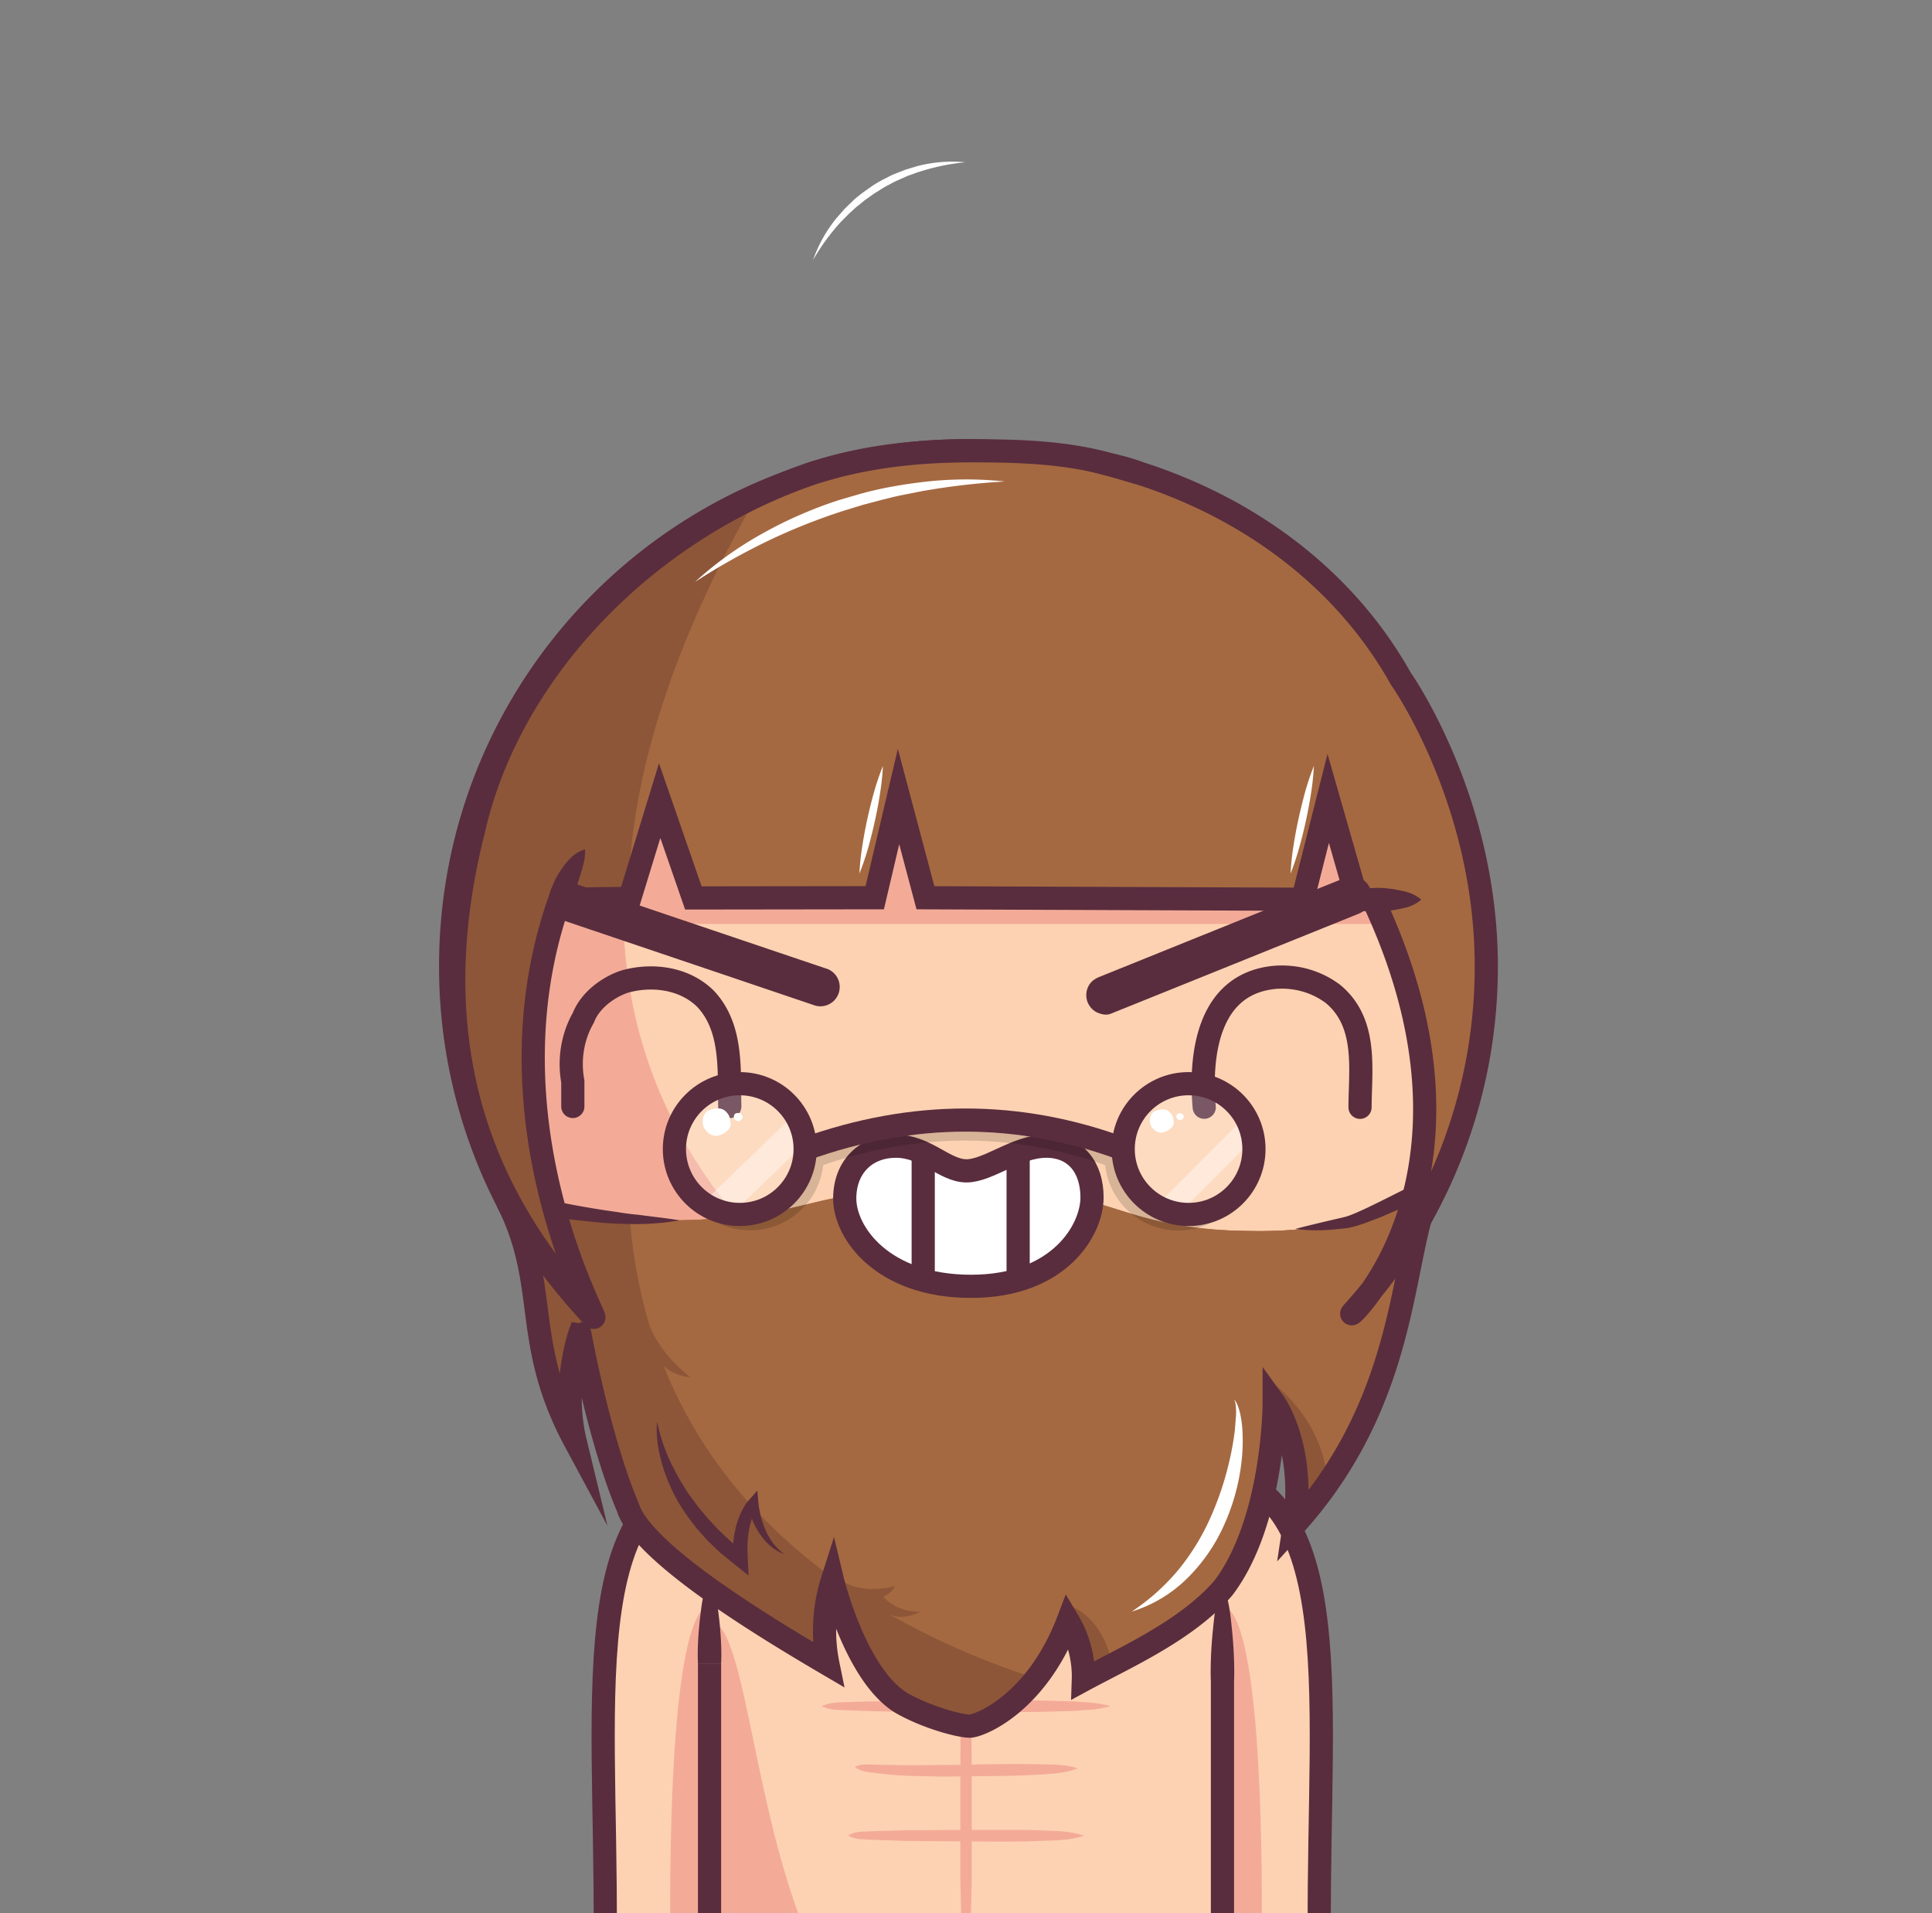 <svg xmlns="http://www.w3.org/2000/svg" xmlns:xlink="http://www.w3.org/1999/xlink" viewBox="0 0 1000 990" xmlns:v="https://vecta.io/nano"><rect x="0" y="0" width="1000" height="990" fill="#808080" stroke="none"/><style><![CDATA[.B{stroke:#592d3d}.C{stroke-width:12}.D{fill:none}.E{stroke-miterlimit:10}.F{fill:#592d3d}.G{fill:#f3ab98}.H{fill:#fff}.I{fill:#fdd2b2}.J{fill:#8d5638}]]></style><path d="M610,758.72c90.76,0,72,114.24,72.87,241.28H610Z" class="I"/><path d="M632.74 831.87L610 870l11.38 130h31.76c.77-180.27-20.4-168.13-20.4-168.13z" class="G"/><use xlink:href="#B" class="I"/><path d="M269.61 634.48l2.11 3.58 1.33 2.14 2 3.19 1.46 2.24 2 3 1.56 2.28 2 2.88 1.65 2.3 2 2.77 1.73 2.29 2.07 2.7 1.79 2.26 2.12 2.63 1.85 2.23 2.17 2.57 1.91 2.2 2.22 2.5 2 2.16 2.6 2.79 1.21 1.28 3.91 4 .26.27 3.91 3.81 1.58 1.5 2.86 2.66 1.16 1.06 3.14 2.78q4.9 4.27 10 8.19 8.19 6.24 16.93 11.62c23.55 13 49 22 75.37 27.8 6.59 1.45 13.23 2.7 19.89 3.71 42.1 3.75 87 5.18 129.28-3.08C508.45 729 185.59 612.74 388.8 257.48h0a249.02 249.02 0 0 0-8.06 3.88l-.59.29-3.65 1.88-1 .53a280.52 280.52 0 0 0-11.13 6.23l-.9.53-3.46 2.1-.87.54q-5.36 3.35-10.55 6.93l-1.08.75-3.23 2.29-.66.47q-3.27 2.39-6.46 4.84l-.62.48-3 2.39-1.17.94-3 2.45h0c-2.11 1.75-4.19 3.55-6.24 5.37l-1.14 1-2.69 2.45L318 305q-4.28 4-8.37 8.17l-1.38 1.41-2.36 2.47-1.37 1.48q-2.06 2.2-4.06 4.46c-.45.51-.91 1-1.36 1.54l-2.11 2.45-1.51 1.79-2 2.44-1.61 2-3.16 4-1.61 2.11-1.79 2.4-1.59 2.18-1.68 2.33q-1.42 2-2.8 4.05l-1.49 2.22-1.64 2.5-1.49 2.31-1.68 2.71-1.28 2.07-2.61 4.4-1.22 2.16-1.61 2.87-1.19 2.19-1.9 3.59-1.2 2.34-1.91 3.84-1 2.09-1.53 3.29-.91 2q-1.11 2.47-2.17 5l-.65 1.57-1.56 3.82-.79 2-1.45 3.8-.62 1.65q-.94 2.63-1.85 5.26l-.56 1.7q-.66 2-1.29 4l-.6 1.91-1.37 4.63-.29 1q-.78 2.76-1.5 5.54c-.16.59-.3 1.19-.45 1.78l-1 4.18-.42 1.75-1.24 5.71-.15.77q-.51 2.55-1 5.1l-.32 1.82-.74 4.5-.24 1.52-.83 5.88-.15 1.3-.55 4.79-.19 1.81-.45 5.06c0 .35-.06.69-.08 1q-.22 3-.39 6.05c0 .53 0 1.07-.07 1.6q-.1 2.36-.18 4.71v1.77l-.08 6.17v.1l.08 6.62c0 .76.06 1.52.08 2.28l.17 4.41c0 .89.11 1.77.16 2.66l.25 4 .24 2.83.34 3.77c.09 1 .21 1.94.31 2.91l.42 3.64.39 2.95.5 3.55.47 3 .57 3.49.55 3 .65 3.44.62 3 .74 3.4.68 2.93.82 3.36.74 2.91.91 3.34c.26 1 .53 1.92.81 2.87l1 3.31.88 2.84 1.06 3.28.94 2.8 1.15 3.27 1 2.74 1.24 3.27c.35.89.69 1.79 1 2.68l1.34 3.28 1.08 2.59 1.45 3.33 1.1 2.47 1.6 3.44 1.08 2.3 1.87 3.75.95 1.9q2.88 5.61 6 11.07l1.02 1.69z" class="G"/><use xlink:href="#B" class="B C D E"/><path d="M386.12,758.72c-90.77,0-72,114.24-72.87,241.28h72.87Z" class="I"/><path d="M367.23 831.87L390 870l-11.39 130h-31.73c-.81-180.27 20.35-168.13 20.35-168.13z" class="G"/><path d="M619.47,1070H380.53a13.28,13.28,0,0,1-13.27-13.28V772a13.28,13.28,0,0,1,13.27-13.28H613.76c13.09,0,19,7.66,19,19.88v278.08A13.28,13.28,0,0,1,619.47,1070Z" class="I"/><path d="M629.05 766.62a19.33 19.33 0 0 1-2.51-4 17.25 17.25 0 0 0-8.28-3.51 28.88 28.88 0 0 0-4.5-.34H380.53A13.28 13.28 0 0 0 367.26 772c29 10.42 83.29 16.24 132.74 16.24 63.06 0 104.38-9.35 129.05-21.62z" class="G"/><g class="B C D E"><path d="M610 758.72c90.76 0 72 114.24 72.87 241.28h-50.13M386.12 758.72c-90.77 0-72 114.24-72.87 241.28h50.07" stroke-linecap="square"/><path d="M380.53,758.82l233.23-.1"/></g><path d="M380.53,1070H497.15C388,1070,396.24,838.82,367.26,838.82v217.86A13.28,13.28,0,0,0,380.53,1070Z" class="G"/><path d="M361.26 860.85c-.19-3.67-.11-7.34.05-11s.47-7.35.86-11l.65-5.51c.25-1.84.49-3.67.85-5.51a44.18 44.18 0 0 1 3.59-11 44.18 44.18 0 0 1 3.59 11c.36 1.84.62 3.67.85 5.51l.65 5.51c.38 3.67.68 7.34.85 11s.25 7.34.06 11z" class="F"/><path d="M632.74 870v8 102.75 8.53 67.41a13.28 13.28 0 0 1-13.27 13.31H380.53a13.28 13.28 0 0 1-13.27-13.28v-58.2-137.67" class="B C D E"/><path d="M626.74 870c-.19-4.17-.1-8.35.06-12.53s.47-8.35.85-12.53l.65-6.27c.24-2.09.49-4.17.85-6.26a55.09 55.09 0 0 1 3.59-12.53 55.09 55.09 0 0 1 3.59 12.53c.36 2.09.62 4.18.85 6.26l.65 6.27c.38 4.18.69 8.35.85 12.53s.25 8.36.06 12.53zm-56.06-27.55C570.9 833 582.9 829 588.9 835a10.611 10.611 0 1 1-15.16 14.85 10.4 10.4 0 0 1-3.06-7.4zm-162.57-.3C407.9 834 416.9 830 422.9 833c8 3 8 14 0 19-4 2-8 0-11.75-2.48a10.39 10.39 0 0 1-3.04-7.37z" class="F"/><g class="G"><path d="M500 831.77a27.13 27.13 0 0 1 1.5 5.84 42.47 42.47 0 0 1 .49 5.84l.3 11.69.25 11.69.17 11.67.28 46.74v46.74l-.53 23.37c-.1 3.89-.29 7.79-.67 11.68a92.5 92.5 0 0 1-1.77 11.69 92.5 92.5 0 0 1-1.77-11.69c-.38-3.89-.57-7.79-.67-11.68l-.53-23.37v-46.74l.18-46.73.17-11.7.33-11.68.33-11.68a44.11 44.11 0 0 1 .5-5.84 27.13 27.13 0 0 1 1.44-5.84z"/><path d="M425.22 883a18.51 18.51 0 0 1 4.67-1.5 29.75 29.75 0 0 1 4.68-.5l9.35-.33 18.7-.41 37.38-.27h37.39l18.7.53 9.34.67a61.34 61.34 0 0 1 9.35 1.78 59.17 59.17 0 0 1-9.35 1.77l-9.34.67-18.7.52c-12.46.19-24.92 0-37.39 0s-24.93 0-37.4-.15c-6.23-.06-12.46-.26-18.68-.5l-9.35-.34a29.5 29.5 0 0 1-4.67-.5 18.45 18.45 0 0 1-4.68-1.44zm17.19 31.38a12.51 12.51 0 0 1 3.74-1.11 18.35 18.35 0 0 1 3.62-.15l7.17.21 14.34.17 28.76-.21c9.67-.29 19.26-.43 28.88-.39 4.81 0 9.62.13 14.42.24a70.37 70.37 0 0 1 7.23.47 38.17 38.17 0 0 1 7.27 1.53 36.56 36.56 0 0 1-7.16 2 61.08 61.08 0 0 1-7.21.86c-4.82.35-9.64.65-14.45.82-9.64.36-19.27.32-28.88.45-4.81 0-9.61.22-14.48.1l-14.52-.31c-4.83-.18-9.68-.58-14.5-1.08l-7.23-.9a16.82 16.82 0 0 1-3.57-.84 11.51 11.51 0 0 1-3.43-1.86zm-3.48 35.49a13.07 13.07 0 0 1 3.82-1.5 19.13 19.13 0 0 1 3.82-.49l7.63-.32 15.28-.41L500 947h30.54c5.09.09 10.18.3 15.27.53a72.73 72.73 0 0 1 7.63.66 41.2 41.2 0 0 1 7.66 1.81 41.25 41.25 0 0 1-7.63 1.77 70.34 70.34 0 0 1-7.64.67l-15.27.53c-10.18.2-20.37.06-30.55 0l-30.54-.25-15.28-.49-7.63-.37a19.33 19.33 0 0 1-3.82-.5 12.85 12.85 0 0 1-3.81-1.49z"/></g><g fill="#a56941"><use xlink:href="#C"/><use xlink:href="#C"/><path d="M670.06 788.32q3.3-3.32 6.5-6.71c45.16-54.71 48.7-112.39 57.87-148.37V619l-2.44.84 2.44-4.56c-.06-.1-3.49 3.38-3.55 3.28a33.65 33.65 0 0 1-5.08 3.44l-32.55 11.28a220.36 220.36 0 0 1-43.89 3.82c-63-.26-78.3-19.69-113.2-20s-76.95-1.23-96.49 1.58-37.06 11.81-88 12.85c-44.15.9-83.62-10-83.62-10v12.68c14 36.84 4.58 64.43 29 110.49 0-.65 0-1.31-.05-2-4.39-21.71 0-41.57 2.12-49.19l.36-2.92v-.07-.2.1c0 .14.11.45.22.9l.36-1.11s.89 4.91 2.54 12.74c3.93 15.48 11.16 43 19.45 70.08.92 2.43 1.87 4.81 2.84 7.11a16.81 16.81 0 0 0 .23.65c27.94 29.88 62.13 55.36 93.14 74.5l9.48 5.61a86.4 86.4 0 0 1 2.41-43.06l.21 1.08c.24-.77.4-1.19.4-1.19s11.43 47.45 34.52 62.83c.57.24 1.15.47 1.73.66l-.44.16.1.06 1.77 1a208.45 208.45 0 0 0 21.34 8.53c5.41 1.57 9.84 2.39 12 2.39 4.75 0 32-10.61 48.69-49.07 1.1-3.27 1.63-5.32 1.63-5.32l.28.69.32-.8a56 56 0 0 1 8 30.14 526 526 0 0 0 72.06-47.55v-.11l.8-1.94.06-.13.81-2h0l.84-2.08h0c14.48-35.83 23.58-89 23.58-89 .06-.18.28.09.6.74v-.85s16.27 22.41 10.61 62.24z"/></g><g class="J"><path d="M343.5 706.91a23.12 23.12 0 0 0 13.79 5.8C343 701.34 337.78 690.32 336 685.36a271.66 271.66 0 0 1-10-54.55 329.37 329.37 0 0 1-57.87-9.33v12.68c14 36.84 4.58 64.43 29 110.49 0-.65 0-1.31-.05-2-4.39-21.71 0-41.57 2.12-49.19l.36-2.92v-.07-.2.1c0 .14.11.45.22.9l.36-1.11s.89 4.91 2.54 12.74c3.93 15.48 11.16 43 19.45 70.08.92 2.43 1.87 4.81 2.84 7.11a16.81 16.81 0 0 0 .23.65c27.94 29.88 62.13 55.36 93.14 74.5l9.48 5.61a86.4 86.4 0 0 1 2.41-43.06l.21 1.08c.24-.77.4-1.19.4-1.19s11.43 47.45 34.52 62.83c.57.24 1.15.47 1.73.66l-.44.16.1.06 1.77 1a208.45 208.45 0 0 0 21.34 8.53c5.41 1.57 9.84 2.39 12 2.39 3.53 0 19.51-5.88 34.33-24.72C466.94 846.06 380.78 800 343.5 706.91z"/><path d="M433.87,816.78s9.49,9,29.29,4.09c-1.47,3.55-5.93,5.4-5.93,5.4s6.17,8.13,19.06,7.75c0,0-7.73,4.8-15.53,1.65A169.67,169.67,0,0,0,442.41,834l-13.51-9.38Z"/></g><path d="M351.7 631.52q-2.64.48-5.28.84l-2.65.35-2.66.24-5.32.38-5.33.14c-3.56.07-7.11-.07-10.67-.2s-7.1-.37-10.64-.71l-10.61-1.1c-3.54-.4-7.05-1-10.56-1.56a196.89 196.89 0 0 1-21-4.57l-3.85-1.08 2.1-7.57 3.88.94c6.61 1.61 13.47 3.13 20.27 4.49s13.68 2.64 20.57 3.72c3.44.59 6.89 1 10.35 1.56a146.69 146.69 0 0 0 10.39 1.31c6.98.95 13.95 1.66 21.01 2.82z" class="F"/><path d="M669.31 789.07c10.26-10.26 9.29-9.63 17.79-20.94-1.5-34.48-30-53.71-30-53.71l1.9 11.66c.84.16 7.91 18.47 7.56 46.08zm-93.95 70.8c-5.72-24.9-22.42-29.15-22.42-29.15l3.21 19.45a96.48 96.48 0 0 1 3.9 19.14c5-2.72 10.16-5.66 15.45-8.78z" class="J"/><path d="M340.09 735.62a90.52 90.52 0 0 0 6.59 20.14A121.79 121.79 0 0 0 357 773.89l3.09 4.18 1.56 2.07 1.66 2 3.35 4 3.56 3.78 1.77 1.89 1.9 1.78 3.77 3.58c2.58 2.32 5.33 4.45 7.94 6.75l-6.28 3.32-.06-4c.05-1.32.07-2.64.2-4s.23-2.65.46-4c.11-.66.18-1.32.32-2l.43-2a43.84 43.84 0 0 1 2.52-7.67A35 35 0 0 1 385 780c.34-.6.73-1.18 1.13-1.77.21-.29.4-.57.64-.87s.42-.54.78-.95l4.46-5.06.56 6.55a39.9 39.9 0 0 0 .53 3.61 49.87 49.87 0 0 0 .84 3.68 48 48 0 0 0 2.51 7.14 36.29 36.29 0 0 0 3.9 6.55 29 29 0 0 0 5.62 5.42 23.79 23.79 0 0 1-7-4.07 31.32 31.32 0 0 1-5.54-6.17 43.85 43.85 0 0 1-4-7.32c-.54-1.28-1-2.58-1.46-3.91a34 34 0 0 1-1.11-4.16l5 1.49c0 .08-.22.35-.34.55s-.26.46-.39.69c-.25.48-.5 1-.73 1.48a33.23 33.23 0 0 0-1.24 3.15 44.39 44.39 0 0 0-1.62 6.69 55.25 55.25 0 0 0-.65 6.94c-.06 1.16 0 2.34 0 3.51l.16 3.53.4 8.64-6.68-5.32-4.29-3.46-2.14-1.75c-.7-.59-1.44-1.14-2.09-1.79l-4-3.83-2-1.91c-.64-.67-1.25-1.36-1.86-2.05l-3.67-4.15c-1.21-1.39-2.26-2.92-3.38-4.39a105.25 105.25 0 0 1-6.17-9.19 91.82 91.82 0 0 1-8.63-20.3c-1.93-7.01-3.11-14.36-2.45-21.58z" class="F"/><path d="M638.78 724.34A5.35 5.35 0 0 1 640 726a16.7 16.7 0 0 1 .84 1.94A33.87 33.87 0 0 1 642 732a58.47 58.47 0 0 1 1.08 8.32 94.26 94.26 0 0 1-.54 16.71 109.35 109.35 0 0 1-9 32.28A90.58 90.58 0 0 1 614.3 817a70.11 70.11 0 0 1-28.51 17 111.55 111.55 0 0 0 23.91-21.31A118.63 118.63 0 0 0 626.25 786a157.47 157.47 0 0 0 10.09-30 151.49 151.49 0 0 0 2.81-15.76l.63-8a33.51 33.51 0 0 0-.08-4 14.64 14.64 0 0 0-.26-2 5.74 5.74 0 0 0-.66-1.9z" class="H"/><path d="M262.51 621.57c22.24 43.9 7.22 72.38 35.18 124.3-7-29 2.43-55.68 2.43-55.68S310 744.78 325 780.12c7.28 23.46 69.85 61.4 103.55 81.17a86.33 86.33 0 0 1 2.32-43.58s11.89 49.36 35.91 63.71c13.43 7.58 30.15 11.89 35.13 11.89s34.53-11.58 50.92-54.5a56 56 0 0 1 7.9 30.68c22.18-12 53.39-25.68 72.45-47.65 26.34-34.69 26.34-95.84 26.34-95.84s16.48 22.85 10.41 63.3c61.76-68.3 54.34-143.14 71.42-175.57" class="B C D E"/><path d="M734.38 616.77a3.8 3.8 0 0 0 1.16 1.29 4 4 0 0 0 2.15.7 3.81 3.81 0 0 0 1.68-.34h0-.09l-.2.11-.48.24-1 .51-2 1q-2 1-4 2l-8.13 3.81-8.27 3.57-8.47 3.26-4.39 1.43a39.36 39.36 0 0 1-4.75 1.15l-1.18.16-1.12.13-2.23.23-4.49.4a85.55 85.55 0 0 1-18.09-.43c5.86-1.58 11.62-2.89 17.37-4.29l8.59-2a35.39 35.39 0 0 0 3.81-1.36c1.31-.52 2.63-1.14 4-1.72 2.65-1.19 5.29-2.47 7.93-3.77l7.93-3.93 7.94-4 4-2 2-1 1-.48.53-.25.3-.13.16-.08h.05a4.11 4.11 0 0 1 5.19 1.57l2.13 3.38-7.06 4.19z" class="F"/><path d="M296.49 572.61v-12.93a49.6 49.6 0 0 1 1.94-25.32 46 46 0 0 1 3.51-7.65C305.29 518 314.29 511 323.29 508c14-4 31-2 42 9 14 15 12 37 12.45 55.62m245.57.38c-2.34-26.62 1.66-63.62 36.13-67.17a45 45 0 0 1 8.12 0 43.68 43.68 0 0 1 22.44 8.58c18 15 14 39 13.95 58.63" stroke-linecap="round" class="B C D E"/><path d="M463.75 593.17c15.55 0 25.12 12.76 36.49 12.76s25.91-12.76 41.27-12.76 23.72 11.12 23.72 26.52c0 16.65-16.75 46-62.6 46s-65.4-27.74-65.4-45.45c0-16.35 10.97-27.07 26.52-27.07z" class="B C E H"/><path d="M477.85 596.6v65.5m49.14-65.5v65.5" class="D B C E"/><path d="M290.23 414.02h439.24v64.15H290.23z" class="G"/><use xlink:href="#D" fill="#a56941"/><path d="M325.14 464.92c.9-57.85 19.88-126.43 66.22-207.44h0q-4.07 1.88-8.06 3.88l-.59.29-3.65 1.88-1 .53q-5.64 3-11.13 6.23l-.9.53-3.46 2.1-.86.54q-5.37 3.35-10.56 6.93l-1.08.75-3.23 2.29-.65.47q-3.27 2.39-6.47 4.84l-.62.48-3 2.39-1.18.94-3 2.45h0c-2.11 1.75-4.18 3.55-6.24 5.37l-1.14 1-2.69 2.45-1.32 1.18q-4.27 4-8.37 8.17l-1.37 1.41-2.37 2.47-1.37 1.48Q305 320.77 303 323c-.46.51-.92 1-1.37 1.54l-2.11 2.45-1.52 1.81-2 2.44-1.61 2-3.15 4-1.62 2.11-1.79 2.4-1.59 2.18-1.68 2.33-2.8 4.05-1.48 2.22-1.65 2.5-1.48 2.31-1.69 2.71-1.28 2.07q-1.32 2.19-2.6 4.4l-1.23 2.16-1.61 2.87-1.19 2.19-1.89 3.59-1.21 2.34-1.9 3.84-1 2.09-1.54 3.29-.91 2q-1.11 2.47-2.17 5l-.65 1.57-1.56 3.82-.79 2-1.45 3.8-.61 1.65q-1 2.63-1.86 5.26l-.56 1.7q-.66 2-1.29 4l-.59 1.91q-.72 2.31-1.38 4.63l-.29 1q-.78 2.76-1.5 5.54l-.45 1.78-.55 2.24a358.43 358.43 0 0 0-4 19.63l-.32 2-.24 1.52q-.45 2.93-.82 5.88c-.06.43-.11.87-.16 1.3l-.55 4.79-.18 1.81-.45 5.06-.09 1q-.23 3-.38 6.05c0 .53-.05 1.07-.08 1.6q-.11 2.36-.18 4.71c0 .59 0 1.18-.05 1.77l-.07 6.17v.1l.08 6.62c0 .76.06 1.52.08 2.28l.17 4.41.16 2.66.25 4 .24 2.83.34 3.77c.09 1 .21 1.94.31 2.91l.42 3.64.39 2.95.5 3.55.47 3 .58 3.49.54 3 .66 3.44.61 3 .74 3.4.68 2.93.82 3.36.75 2.92.9 3.33c.26 1 .53 1.92.81 2.87l1 3.31.87 2.84 1.07 3.28.93 2.8 1.15 3.27 1 2.74 1.25 3.27 1 2.68 1.34 3.28 1.08 2.59 1.46 3.33 1.09 2.47c.52 1.16 1.07 2.3 1.61 3.44l1.08 2.3c.6 1.26 1.23 2.5 1.86 3.75l.95 1.9q2.88 5.61 6 11.07l1.09 1.84 2.11 3.58 1.33 2.14 2 3.19c.48.76 1 1.5 1.47 2.24l2 3c.51.76 1 1.52 1.56 2.28.66 1 1.32 1.92 2 2.88l1.65 2.3 2 2.77c.66.92 1.15 1.53 1.72 2.29l2.07 2.7 1.79 2.26 2.12 2.63 1.85 2.23 2.17 2.57 1.91 2.2 2.22 2.5a79.92 79.92 0 0 0 2 2.16l1.22 1.31c2.37 1.37-57.48-103.69-17.57-216.15 7.56-.49 19.79-.7 35.36-.86z" class="J"/><path d="M420.82 134.59A71.58 71.58 0 0 1 433 112.84l4.16-4.74 4.53-4.41c1.53-1.41 3.21-2.73 4.88-4l5.17-3.65c1.76-1.15 3.6-2.21 5.47-3.19l2.82-1.43a31 31 0 0 1 2.86-1.35l5.89-2.29 6-1.81a72 72 0 0 1 24.86-2 112.32 112.32 0 0 0-24 5c-1 .26-1.9.7-2.85 1l-2.85 1-5.54 2.45c-1.85.8-3.58 1.85-5.38 2.77s-3.44 2.09-5.17 3.12-3.33 2.28-5 3.41-3.15 2.52-4.76 3.75-3 2.68-4.53 4l-4.28 4.31a110.47 110.47 0 0 0-14.46 19.81zm99.29 114.58a367.15 367.15 0 0 0-42.48 4.93l-10.44 2.06c-3.44.64-6.9 1.61-10.35 2.41l-10.27 2.72-10.14 3.11A312.8 312.8 0 0 0 397 280.14a347.55 347.55 0 0 0-37.25 21A183.48 183.48 0 0 1 394.83 276a218.27 218.27 0 0 1 39.76-17.3l10.42-3.05c3.49-.97 7-1.82 10.54-2.59s7.1-1.41 10.66-2 7.15-1.08 10.74-1.52a189.39 189.39 0 0 1 43.16-.37z" class="H"/><path d="M529.83 233.83a70.16 70.16 0 0 1 15.44-1.92l7.67.13 7.68.52a138.69 138.69 0 0 1 15.35 2.2 95.37 95.37 0 0 1 15.08 4.24l-3.89 11.35-13.95-4.07-14.25-3.71-7.25-1.76-7.3-1.81a85.14 85.14 0 0 1-14.58-5.17z" class="F"/><use xlink:href="#D" class="B C D E"/><path d="M284.48 462.85l.53-1.94.62-1.78 1.51-3.42a48.48 48.48 0 0 1 3.85-6.42 37.51 37.51 0 0 1 4.88-5.75 17 17 0 0 1 7-4 31 31 0 0 1-.87 7.68l-.93 3.32-1 3.25q-1 3.23-2 6.39l-1 3.13-.56 1.53-.56 1.4zm426.2-3.27a35 35 0 0 1 6.23.06 60.73 60.73 0 0 1 6.24.86l3.12.64a25.74 25.74 0 0 1 3.11.86 18.53 18.53 0 0 1 6.24 3.58 18.74 18.74 0 0 1-6.24 3.59 25.68 25.68 0 0 1-3.11.85l-3.12.65q-3.12.58-6.24.86a35 35 0 0 1-6.23.05z" class="F"/><path d="M444.84 452.07a132.29 132.29 0 0 1 1.49-14.25c.72-4.7 1.6-9.37 2.61-14s2.15-9.25 3.44-13.83A132.09 132.09 0 0 1 457 396.4a131.77 131.77 0 0 1-1.5 14.25q-1.08 7.05-2.61 14-1.53 6.95-3.44 13.83a137 137 0 0 1-4.61 13.59zm223.16 0a134.88 134.88 0 0 1 1.49-14.25q1.09-7.05 2.61-14 1.52-6.95 3.39-13.82a132.09 132.09 0 0 1 4.57-13.58 131.76 131.76 0 0 1-1.49 14.25q-1.1 7.05-2.61 14a228.93 228.93 0 0 1-3.45 13.83 134.48 134.48 0 0 1-4.51 13.57z" class="H"/><path d="M427.29 501.13l-13-4.39-31.2-10.54-37.6-12.71-32.49-11-15.81-5.34-.22-.08a10.005 10.005 0 0 0-5.32 19.29l13 4.39 31.2 10.54 37.6 12.7 32.49 11 15.81 5.34.22.08a10.005 10.005 0 0 0 5.32-19.29zm269.89-47.23l-12.72 5.1-30.54 12.31-36.81 14.84L585.3 499q-7.74 3.12-15.47 6.24l-.22.08c-2.51 1-4.56 2.17-6 4.6a10.18 10.18 0 0 0-1 7.71 10.06 10.06 0 0 0 4.6 6c2.22 1.18 5.26 2 7.7 1l12.73-5.13 30.54-12.31L655 492.33l31.81-12.82 15.47-6.24.22-.09c2.51-1 4.56-2.17 6-4.59a10 10 0 0 0-3.59-13.69c-2.22-1.17-5.27-2-7.71-1z" class="F"/><g class="H"><circle cx="382.91" cy="594.66" r="33.84" opacity=".2"/><path d="M375.87 631l43.31-41.74a147.47 147.47 0 0 0-7.57-12.9l-45.87 44.21c1.9 1.33 7.98 9.51 10.13 10.43z" opacity=".4"/></g><circle cx="382.91" cy="594.66" r="33.84" class="B C D"/><g class="H"><path d="M378 580.47c1.22 3.83-3.5 6.78-7 7.37-3.54 0-5.9-2.36-7.08-5.31-.59-2.95 0-5.9 2.36-7.67 2.95-1.18 7.08-2.36 9.7.67a6.85 6.85 0 0 1 2.02 4.94zm6.32-2.26a2.29 2.29 0 0 1-4.49.19c0-1.77.59-2.36 2.27-2.42a2.22 2.22 0 0 1 2.22 2.22z"/><circle cx="615.2" cy="594.66" r="33.84" opacity=".2"/><path d="M610.12 628.11l38.54-38.54c-.21-1.37-5.91-8.1-6.29-9.44l-41.72 41.74c1.35.37 8.1 6.04 9.47 6.24z" opacity=".4"/></g><circle cx="615.2" cy="594.66" r="33.84" class="B C D"/><path d="M607.36 579.91c1 3.25-3 5.75-6 6.25-3 0-5-2-6-4.5-.5-2.5 0-5 2-6.5 2.5-1 6-2 8.23.57a5.85 5.85 0 0 1 1.77 4.18zm5.34-1.91a1.94 1.94 0 0 1-3.8.16c0-1.5.5-2 1.92-2a1.88 1.88 0 0 1 1.88 1.84z" class="H"/><path d="M416.74,594.66q83.68-30,164.63,0" class="B C D E"/><path d="M615.2 634.5a39.9 39.9 0 0 1-39.6-35.5c-50-17.65-101.46-17.64-153.1 0a39.81 39.81 0 0 1-50.92 33.84 38 38 0 0 0 54.51-29.91c49.22-16.86 98.28-16.88 145.93 0a38 38 0 0 0 54.51 30 40 40 0 0 1-11.33 1.57z" opacity=".15"/><defs ><path id="B" d="M233.25,500c0-147.32,119.43-266.75,266.75-266.75S766.75,352.68,766.75,500A266.22,266.22,0,0,1,668.1,707.12q-8.21,6.68-16.94,12.69C591,758,515,758,446.39,751.89c-6.66-1-13.3-2.26-19.89-3.71-26.33-5.8-51.82-14.75-75.37-27.8Q342.4,715,334.2,708.76a199.59,199.59,0,0,1-15.8-13.38q-7.14-6.63-13.79-13.78A265.86,265.86,0,0,1,233.25,500Z"/><path id="C" d="M670.06 788.32q3.3-3.32 6.5-6.71c45.16-54.71 48.7-112.39 57.87-148.37V619l-2.44.84 2.44-4.56c-.06-.1-3.49 3.38-3.55 3.28a33.65 33.65 0 0 1-5.08 3.44l-32.55 11.28a220.36 220.36 0 0 1-43.89 3.82c-63-.26-63.24-14.87-113.2-20l-96.49 1.58c-25.69 3.84-37.06 11.81-88 12.85-44.15.9-83.62-10-83.62-10v12.68c14 36.84 4.58 64.43 29 110.49 0-.65 0-1.31-.05-2-4.39-21.71 0-41.57 2.12-49.19l.36-2.92v-.07-.2.1c0 .14.11.45.22.9l.36-1.11s.89 4.91 2.54 12.74c3.93 15.48 11.16 43 19.45 70.08.92 2.43 1.87 4.81 2.84 7.11a16.81 16.81 0 0 0 .23.65c27.94 29.88 62.13 55.36 93.14 74.5l9.48 5.61a86.4 86.4 0 0 1 2.41-43.06l.21 1.08c.24-.77.4-1.19.4-1.19s11.43 47.45 34.52 62.83c.57.24 1.15.47 1.73.66l-.44.16.1.06 1.77 1a208.45 208.45 0 0 0 21.34 8.53c5.41 1.57 9.84 2.39 12 2.39 4.75 0 32-10.61 48.69-49.07 1.1-3.27 1.63-5.32 1.63-5.32l.28.69.32-.8a56 56 0 0 1 8 30.14 526 526 0 0 0 72.06-47.55v-.11l.8-1.94.06-.13.81-2h0l.84-2.08h0c14.48-35.83 23.58-89 23.58-89 .06-.18.28.09.6.74v-.85s16.27 22.41 10.61 62.24z"/><path id="D" d="M710 667.66q-4.71 5.82-9.71 11.37c-2.5 2.77 2.58-1.12 9.71-11.37zm15-316.55C694.5 296.7 641.5 259.24 580.22 242l-6.35-1.71c-22.7-6.28-46.62-7-71.32-7-26.69 0-52.46 2.74-76.77 10l-4.26 1.27c-86.36 29.06-157.74 102.18-176.46 185.24C213 556.34 262.89 634 307.17 681.6c4.37 4.7-57.93-101.85-17.42-216 7.73-.29 20.24-.51 36.19-.67l15.5-50.61 17.44 50.38 93.88-.12 12.32-52.36L479 464.6l195.28.77 13.2-52.17 15 52.33 8.21.05C760.78 572 728.5 641.13 710 667.66A265.62 265.62 0 0 0 769.3 500c0-86.42-44.3-148.89-44.3-148.89z"/></defs></svg>